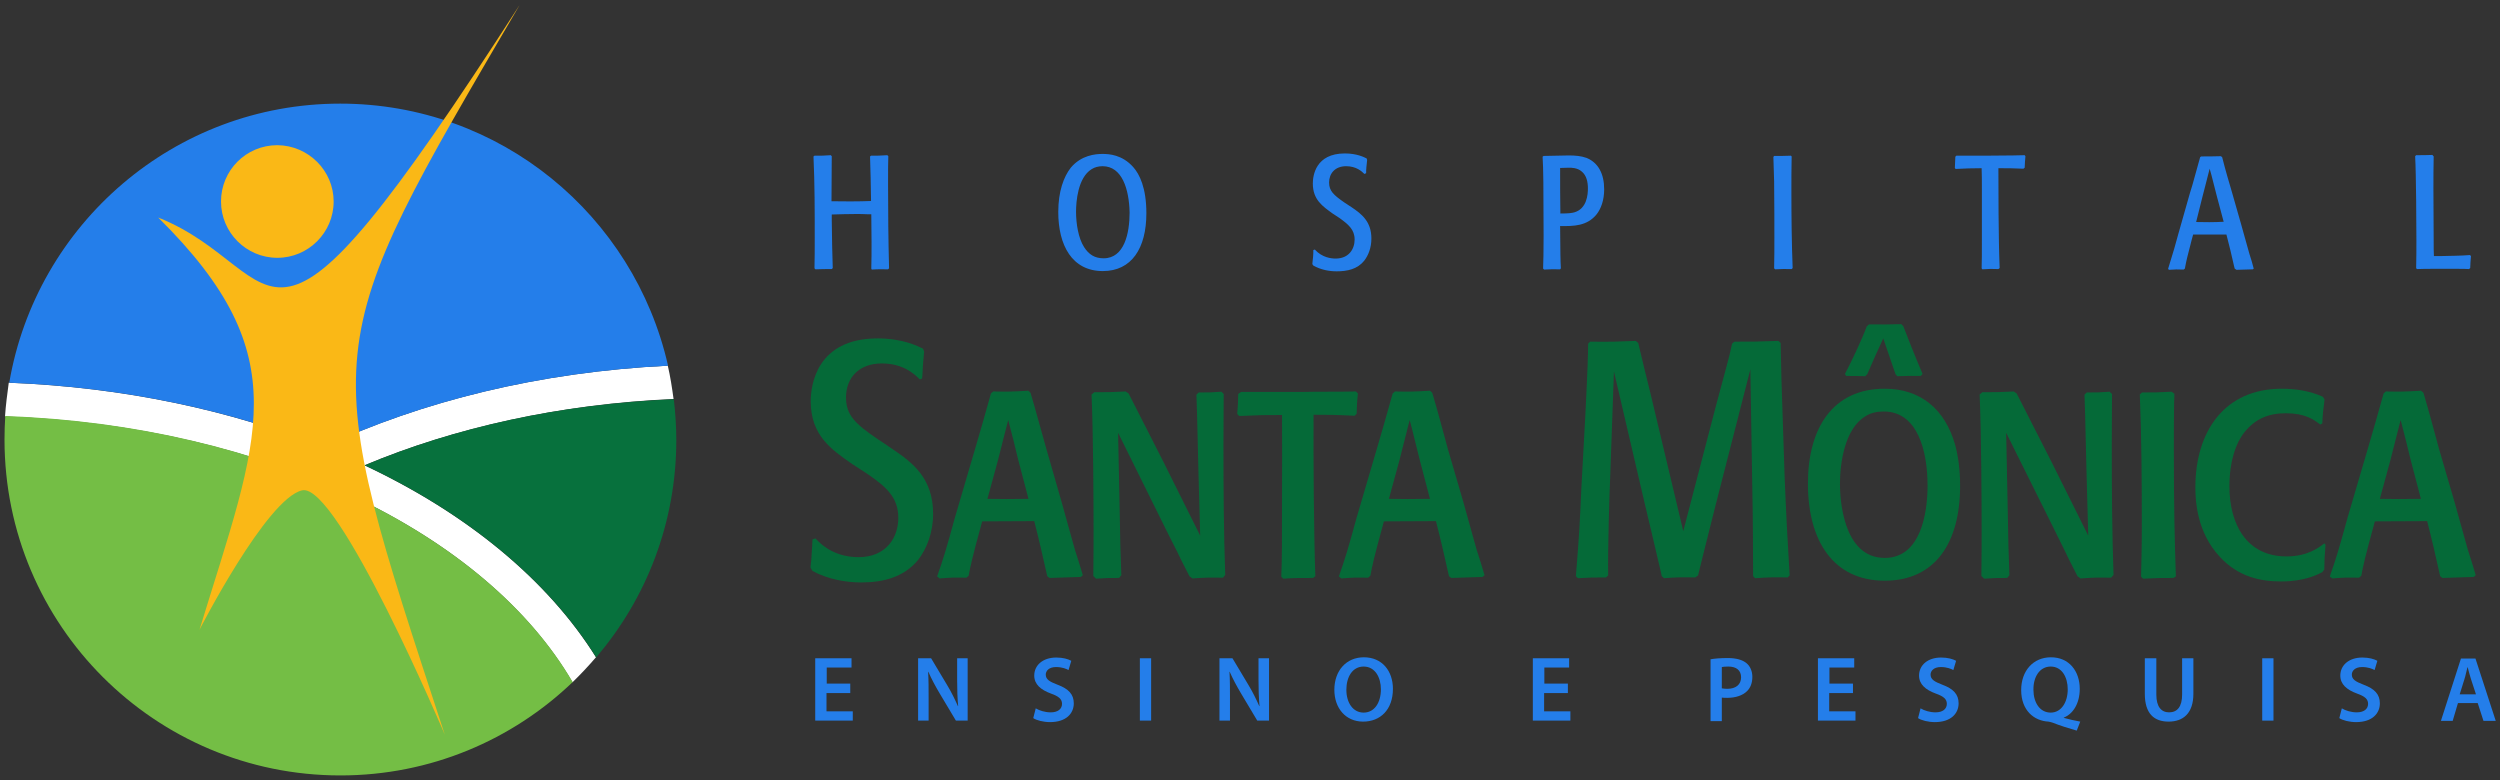 <?xml version="1.0" encoding="utf-8"?>
<!-- Generator: Adobe Illustrator 24.3.0, SVG Export Plug-In . SVG Version: 6.00 Build 0)  -->
<svg version="1.1" id="Layer_1" xmlns="http://www.w3.org/2000/svg" xmlns:xlink="http://www.w3.org/1999/xlink" x="0px" y="0px"
	 viewBox="0 0 998.8 311.8" style="enable-background:new 0 0 998.8 311.8;" xml:space="preserve">
<rect x="0" y="0" width="998.8" height="311.8" fill="#333333" stroke="none"/>
<style type="text/css">
	.st0{fill:#FFFFFF;}
	.st1{fill:#74BE45;}
	.st2{fill:#07713D;}
	.st3{fill:#247EEA;}
	.st4{fill:#FAB816;}
	.st5{fill:#056A38;}
</style>
<g>
	<path class="st0" d="M2,166.4c104.4,3.6,192.2,46.8,226.7,106.2c3.3-3.2,6.4-6.5,9.4-10c-19.3-30.9-51.6-57.5-92.5-76.7
		c35.8-15,78.1-24.5,123.5-26.5c-0.6-4.5-1.3-9-2.3-13.3c-51.2,2.5-98.4,14.2-137.7,32.6c-36.9-14.8-79.7-24-125.6-25.8
		C2.9,157.4,2.3,161.8,2,166.4"/>
	<path class="st1" d="M228.8,272.5c-24.1,23.1-56.8,37.3-92.8,37.3c-74.1,0-134.2-60-134.2-134.2c0-3.2,0.1-6.2,0.3-9.4
		C106.4,169.9,194.2,213.2,228.8,272.5"/>
	<path class="st2" d="M269.2,159.5c0.6,5.3,1,10.8,1,16.2c0,33.2-12,63.5-32,86.9c-19.3-30.9-51.6-57.5-92.5-76.7
		C181.6,170.8,223.7,161.4,269.2,159.5"/>
	<path class="st3" d="M135.9,41.4c64,0,117.4,44.7,131,104.7c-51.2,2.5-98.4,14.2-137.7,32.6c-36.9-14.8-79.7-24-125.5-25.8
		C14.5,89.6,69.6,41.4,135.9,41.4"/>
	<path class="st4" d="M133.3,80.5c0,12.4-10.1,22.5-22.5,22.5c-12.4,0-22.5-10.1-22.5-22.5S98.3,58,110.8,58
		C123.2,58.1,133.3,68.2,133.3,80.5 M63.2,86.9c53.8,21.5,38,80.3,144.4-84.9c-81.6,139.5-81.2,135-29.9,291.5
		c0,0-42.8-100.9-57-97.6c-14.2,3.3-41,55.7-41,55.7C103.4,174.2,119.4,142.5,63.2,86.9"/>
	<path class="st3" d="M348.1,107.3c0.1-3.5,0.1-7,0.1-10.5c0-1.6-0.1-9.4-0.1-11.2h-1.4c-1.6-0.1-3.3-0.1-4.8-0.1
		c-4,0-5.3,0.1-9.6,0.2v2c0,5.2,0.3,16.7,0.4,19.4l-0.4,0.4c-2.9,0-3.5,0-6.5,0.1l-0.4-0.4c0.1-4.1,0.1-8.2,0.1-12.3
		c0-10.8,0-21.5-0.5-32.4l0.4-0.3c3,0,3.7,0,6.5-0.2l0.4,0.4c0,2.6-0.1,15.2-0.1,18c3.2,0.1,11.7,0.1,15.8-0.1
		c-0.1-8.7-0.2-10.1-0.4-17.8l0.4-0.3c2.7,0,3.5,0,6.5-0.2l0.4,0.4c-0.1,2.2-0.1,6.2-0.1,11.3c0,11.2,0.1,22.3,0.4,33.5l-0.4,0.4
		c-2.9,0-3.6-0.1-6.5,0.1L348.1,107.3z"/>
	<path class="st3" d="M452.7,66.7c2.6,2.9,5.3,8.4,5.3,18.5c0,14-5.9,23.1-17.4,23.1c-12.3,0-17.8-10.3-17.8-23.6
		c0-8.3,2.2-14.1,5-17.7c4.2-5,9.8-5.5,12.7-5.5C443.1,61.5,448.3,61.8,452.7,66.7 M440.5,66.4c-1.6,0-3.2,0.4-4.4,1.2
		c-5.5,3.4-6.2,13-6.2,17c0,4.7,0.9,10.5,3.2,14.1c1.9,3,4.3,4.5,7.8,4.5c8.3,0,10.4-10,10.4-18.3C451.1,75.6,448.3,66.4,440.5,66.4
		"/>
	<path class="st3" d="M545.1,69.5c-1-1-3.2-3.1-7.3-3.1c-4.4,0-6.8,2.9-6.8,6.5c0,3.4,1.8,5,6.1,8c0.9,0.6,1.9,1.2,2.9,1.9
		c4,2.7,7.9,5.7,7.9,12.5c0,3.7-1.2,6.7-2.9,8.9c-2.7,3.3-6.6,4.2-11,4.2c-2.9,0-6.3-0.6-9.3-2.3l-0.4-0.6c0.1-1,0.2-1.9,0.3-2.9
		c0.1-0.9,0.1-1.8,0.1-2.7l0.6-0.2c2.9,3.2,6.5,3.6,8.3,3.6c5.3,0,7.6-3.8,7.6-7.6c0-4-2.5-6-5.9-8.5l-2.9-1.9
		c-4-2.9-7.9-5.5-7.9-12c0-3.1,1.1-12,12.8-12c4.8,0,7.7,1.5,8.7,2l0.2,0.6c-0.1,1-0.2,1.9-0.3,2.9c-0.1,0.8-0.1,1.6-0.1,2.4
		L545.1,69.5z"/>
	<path class="st3" d="M616.7,62.3c1.5,0,8.5-0.2,10.1-0.2c2.5,0,4.9,0.2,7.1,1c4.6,1.9,7,6.3,7,12.5c0,4.5-1.3,7.8-3,10
		c-3.8,4.7-9.1,4.8-14.6,4.7c0.1,11.1,0.1,13.5,0.3,16.9l-0.3,0.4c-3-0.1-3.6,0-6.4,0.1l-0.4-0.4c0.1-2.9,0.2-6.6,0.2-13.1
		c0-5.4-0.1-16.7-0.1-21.4c-0.1-5.3-0.1-7-0.3-10.2L616.7,62.3z M629.1,84.8c4.9-1.5,5.3-7.1,5.3-9.5c0-2.5-0.5-5.2-2.5-6.8
		c-1.7-1.5-4.1-1.5-5.1-1.5c-1.2,0-2.7,0.1-3.5,0.1c0,7.9,0,10.3,0.1,18.2C626.8,85.3,628.1,85.1,629.1,84.8"/>
	<path class="st3" d="M715.8,107.5c-3-0.1-3.8,0-6.6,0.1l-0.4-0.4c0.1-4.1,0.1-8.3,0.1-12.4c0-1.7,0-15.5-0.1-22.3
		c-0.1-4.4-0.2-7.1-0.3-9.8l0.3-0.4c3,0,3.8,0,6.7-0.1l0.3,0.3c-0.1,4.8-0.1,9.3-0.1,13.8c0,10.4,0.1,20.5,0.5,30.8L715.8,107.5z"/>
	<path class="st3" d="M798.4,107.5c-2.9-0.1-3.5-0.1-6.4,0.1l-0.3-0.4c0.1-3.1,0.1-5.4,0.1-11.2V75.3c0-3.7,0-5.1-0.1-8.1
		c-5.1,0-5.3,0.1-10.4,0.3l-0.3-0.4c0.1-1.9,0.1-2.5,0.2-4.5l0.4-0.4h11.2c11.9-0.1,13.3-0.1,16.1-0.2l0.3,0.4
		c-0.2,2.1-0.2,2.6-0.3,4.6l-0.5,0.4c-4-0.2-6.4-0.2-10-0.2c0,6.8,0,28.2,0.5,39.9L798.4,107.5z"/>
	<path class="st3" d="M892.8,107.3c-0.1-0.5-0.2-0.8-0.3-1.2c-1-4.4-1.7-7.5-3-12.4h-13.3l-0.6,2.2c-1.8,7-2.1,8.1-2.7,11.4
		l-0.5,0.4c-2.5-0.1-3.2-0.1-5.9,0.1l-0.3-0.4c2.2-7.1,2.9-9.5,4.1-14l4.6-16.2c0.7-2.2,1.3-4.2,1.9-6.5c0.3-1.2,1.8-6.6,2.2-7.9
		l0.4-0.3c3.4,0,4.2,0,7.9-0.1l0.5,0.4c1.6,6.3,2.5,9.1,3.8,13.6l3.8,13.3c2.4,8.6,2.9,10.3,3.3,11.8c0.3,0.8,1.5,4.8,1.7,5.8
		l-0.3,0.3c-2.8,0.1-3.8,0.1-6.6,0.2L892.8,107.3z M877.4,88.7c2.3,0.1,7.9,0.1,11-0.1l-2.7-10.1c-1.6-6-1.7-7-2.9-11.1
		c-1.2,4.6-1.9,7.6-2.9,11.3L877.4,88.7z"/>
	<path class="st3" d="M972.3,62.5c-0.1,4.4-0.1,9-0.1,13.4c0,2.9,0.1,16.9,0.1,20.1c0,3.6,0,4.2,0.1,6.3h3c3.8-0.1,7.6-0.1,11.4-0.4
		l0.4,0.4c-0.2,2.1-0.2,2.6-0.3,4.8l-0.5,0.4c-1.4-0.1-2.6-0.1-5.1-0.1h-8.9c-3.1,0-4,0-6.7,0.1l-0.4-0.3c0.1-4.2,0.1-7.9,0.1-11.3
		c0-5.3-0.1-26.2-0.5-33.5l0.4-0.4c3,0,3.7,0,6.5-0.1L972.3,62.5z"/>
	<path class="st5" d="M367.5,151.6c-2-2-6.5-6.4-15.2-6.4c-9.2,0-14.3,5.8-14.3,13.6c0,7.1,3.8,10.6,12.6,16.6
		c1.9,1.3,4,2.6,5.8,3.9c8.4,5.6,16.4,11.9,16.4,26c0,7.6-2.6,14-6,18.4c-5.6,6.8-13.7,9-22.8,9c-5.8,0-13.2-1.2-19.4-4.6l-0.8-1.4
		c0.3-2,0.4-3.9,0.5-5.8c0.1-1.9,0.3-3.8,0.3-5.4l1.2-0.4c6,6.7,13.4,7.5,17.2,7.5c11.1,0,15.9-7.9,15.9-15.7
		c0-8.3-5-12.5-12.4-17.6l-6-3.9c-8.4-5.8-16.6-11.5-16.6-25.1c0-6.3,2.3-25.1,26.7-25.1c10.2,0,16,3.1,18.2,4.1l0.4,1.2
		c-0.1,2-0.4,3.9-0.5,5.8c-0.1,1.6-0.1,3.4-0.3,4.9L367.5,151.6z"/>
	<path class="st5" d="M392.4,208.3c-4,14.5-4.8,18.3-5.4,21.7l-0.9,0.8c-5-0.1-5.7-0.1-10.7,0.3l-1-0.8c2.4-6.8,3.7-11,7.1-23.5
		l7.7-26.2c2-6.7,4.5-15.5,6.7-23.4l0.9-0.8c6,0.1,7.2,0.1,14-0.3l0.9,0.8c1.9,6.2,4.5,16.1,6.3,22.3l6.2,21.6
		c3.9,13.8,4.2,15.3,5.3,19c0.5,1.5,2.7,8.4,3.1,10l-0.8,0.7c-5,0.1-7.7,0.3-12.5,0.4l-0.9-0.7c-1.9-8.5-3.2-14.2-5.2-22
		L392.4,208.3L392.4,208.3z M394.5,199.3c2.6,0.1,12,0.1,16.4,0l-4.1-15.6c-1.3-5.3-2.4-10-4-15.9c-1.1,4.5-2.3,8.8-4.1,16.1
		L394.5,199.3z"/>
	<path class="st5" d="M446.7,172.9l0.5,24.3c0.3,18.7,0.5,25.2,0.8,32.6l-0.9,1.1c-4.8,0-4.8,0-9.2,0.3l-1.1-1.1
		c0.1-7.7,0.1-14.5,0.1-18.6c0-10.3-0.1-37.7-0.8-53.9l1.1-0.9c5.3,0,6.8,0,12.5-0.3l1.2,0.8c4,7.9,9.1,17.9,13.7,26.9l14.9,29.9
		l-0.7-25.6c-0.3-10.4-0.4-20.2-0.8-30.7l0.9-0.9c4.4,0,5,0,9.1-0.3l0.9,0.9c0,4.9-0.1,10.8-0.1,20.6c0,17.4,0.1,34.6,0.7,51.7
		l-0.9,1.1c-5.3-0.1-6.7-0.1-12.2,0.3l-1.2-0.9c-2-4.1-3-5.7-4.6-9.2l-4.4-8.7L446.7,172.9z"/>
	<path class="st5" d="M524.6,230.9c-5.4,0-8,0-11.9,0.3l-0.8-0.8c0.3-7.2,0.3-14.4,0.3-31.9c0-9.1,0.1-23.6,0-32.7
		c-7.1,0-8.4,0-17.1,0.4l-0.8-0.8c0.3-3.8,0.3-4.1,0.4-8l1.1-0.8h18.7c3.9,0,7.6,0,11.5-0.1c9.5,0,10.6,0,15.7-0.1l0.8,0.8
		c-0.4,4-0.4,5.4-0.5,8.1l-0.8,0.8c-8.3-0.4-10.7-0.4-16.4-0.4c-0.1,17.2,0.1,47.1,0.7,64.5L524.6,230.9z"/>
	<path class="st5" d="M552.9,208.3c-4,14.5-4.8,18.3-5.4,21.7l-0.9,0.8c-5-0.1-5.7-0.1-10.7,0.3l-1-0.8c2.4-6.8,3.7-11,7.1-23.5
		l7.7-26.2c2-6.7,4.5-15.5,6.7-23.4l0.9-0.8c6,0.1,7.2,0.1,14-0.3l0.9,0.8c1.9,6.2,4.5,16.1,6.2,22.3l6.3,21.6
		c3.9,13.8,4.2,15.3,5.3,19c0.5,1.5,2.7,8.4,3.1,10l-0.8,0.7c-5,0.1-7.7,0.3-12.5,0.4l-0.9-0.7c-1.9-8.5-3.2-14.2-5.2-22
		L552.9,208.3L552.9,208.3L552.9,208.3z M554.9,199.3c2.6,0.1,12,0.1,16.4,0l-4.1-15.6c-1.4-5.3-2.4-10-4-15.9
		c-1.1,4.5-2.3,8.8-4.1,16.1L554.9,199.3z"/>
	<path class="st5" d="M672.5,212.2l13.3-51c1.2-4.6,2.6-9.5,3.8-14.1c1.4-5.3,1.5-5.6,2.4-9.8l0.9-0.8c7.6,0,9.2,0,17.6-0.3l0.9,0.8
		c0.3,13.4,0.3,15.6,0.9,32.4l0.7,21.3c0.5,13,1.2,26.2,2,39.2l-0.8,0.8c-5.7-0.1-6.9-0.1-13,0.3l-0.8-0.8c0-5.3-0.1-26.5-0.3-33.9
		l-0.8-48.7l-13.6,53.1c-3.6,14.3-6.9,27.4-7.3,29.2l-1.1,0.8c-5.4-0.1-7.2-0.1-12.5,0.3l-0.9-0.8l-0.5-2.3
		c-2.7-11.8-3.4-14.3-6.2-26.3l-12.4-53.2l-1.5,42.3c-0.3,6.1-1,29.7-0.8,39.2l-0.9,0.8c-5.3,0-6,0-11.2,0.3l-0.8-0.8
		c1.4-17.6,1.5-19.7,2.2-35.4l1.6-29.3c1-20.4,1-22.7,1.1-28.2l0.8-0.8c8.6,0.1,10.7,0,18.2-0.3l1,0.8c1.3,5.7,3.6,14.9,5,20.6
		L672.5,212.2z"/>
	<path class="st5" d="M781.2,178c1.2,4.6,1.9,9.9,1.9,16.1c0,23.2-10.3,37.9-30.1,37.9c-20.4,0-30.7-15.7-30.7-38.8
		c0-22,9.8-37.9,30.7-37.9C767,155.3,777.1,163.2,781.2,178 M752.6,164.4c-2.6,0-5.2,0.5-7.3,1.9c-8.3,4.9-10.2,18.7-10.2,27
		c0,5.2,0.9,29.6,17.9,29.6c14.4,0,17.1-17.9,17.1-28.9C770.1,179.9,766,164.4,752.6,164.4 M757.3,149.5c-1.6-4.6-2.6-7.6-4.9-14.3
		c-3.2,6.9-3.5,7.7-6.4,14.3l-0.8,0.8c-3.8-0.1-4.4-0.1-7.6-0.1l-0.5-0.8c2.6-4.9,7.1-14.5,8.7-19l0.9-0.8c6.1,0.1,7.2,0,12.9-0.1
		l0.8,0.8c0.9,2.4,4.9,12.6,7.7,19.1l-0.7,0.8c-3.5-0.1-5,0-9.4,0.1L757.3,149.5z"/>
	<path class="st5" d="M801.5,172.9l0.5,24.3c0.3,18.7,0.5,25.2,0.8,32.6l-0.9,1.1c-4.8,0-4.8,0-9.2,0.3l-1.1-1.1
		c0.1-7.7,0.1-14.5,0.1-18.6c0-10.3-0.1-37.7-0.8-53.9l1.1-0.9c5.3,0,6.8,0,12.5-0.3l1.2,0.8c4,7.9,9.1,17.9,13.7,26.9l14.9,29.9
		l-0.7-25.6c-0.3-10.4-0.4-20.2-0.8-30.7l0.9-0.9c4.4,0,5,0,9.1-0.3l1,0.9c0,4.9-0.1,10.8-0.1,20.6c0,17.4,0.1,34.6,0.7,51.7l-1,1.1
		c-5.3-0.1-6.7-0.1-12.2,0.3l-1.2-0.9c-2-4.1-3-5.7-4.6-9.2l-4.3-8.7L801.5,172.9z"/>
	<path class="st5" d="M868.3,230.9c-5.2,0-6.4,0-12.1,0.3l-0.8-0.8c0.1-5.3,0.3-10.7,0.3-20.4c0-17.5-0.1-35-0.8-52.4l0.9-0.8
		c5.3,0,6.1,0,11.8-0.3l1.1,0.8c0,1.1,0,2.2-0.1,3.4c-0.1,6.2-0.1,12.5-0.1,19c0,23.7,0.3,34.9,0.8,50.6L868.3,230.9z"/>
	<path class="st5" d="M929.1,217.6c-0.4,4.5-0.4,5.7-0.5,9.9l-0.8,1.1c-2.2,1.1-7.2,3.7-16.5,3.7c-8.3,0-17.1-1.9-24.4-9.8
		c-9.2-9.8-9.8-22.3-9.8-27.8c0-22.4,11.7-39.4,34.5-39.4c5.6,0,11.3,0.9,16.4,3.2l0.7,1.1c-0.5,4.5-0.7,5-0.9,9.6l-0.8,0.4
		c-2.7-2-6-4.5-13.8-4.5c-6.8,0-12.2,2.2-16.5,7.6c-3.4,4.2-6,11.5-6,21.6c0,15.2,6.9,28,22.8,28c8.5,0,13-3.6,15.1-5.2L929.1,217.6
		z"/>
	<path class="st5" d="M948.8,208.3c-4,14.5-4.8,18.3-5.4,21.7l-0.9,0.8c-5-0.1-5.7-0.1-10.7,0.3l-1-0.8c2.4-6.8,3.7-11,7.1-23.5
		l7.7-26.2c2-6.7,4.5-15.5,6.7-23.4l0.9-0.8c6,0.1,7.2,0.1,14-0.3l1,0.8c1.9,6.2,4.5,16.1,6.2,22.3l6.3,21.6
		c3.9,13.8,4.2,15.3,5.3,19c0.5,1.5,2.7,8.4,3.1,10l-0.8,0.7c-5,0.1-7.7,0.3-12.5,0.4l-0.9-0.7c-1.9-8.5-3.2-14.2-5.2-22
		L948.8,208.3L948.8,208.3z M950.8,199.3c2.6,0.1,12,0.1,16.4,0l-4.1-15.6c-1.3-5.3-2.4-10-4-15.9c-1.1,4.5-2.3,8.8-4.1,16.1
		L950.8,199.3z"/>
	<path class="st3" d="M339.6,276.9h-9.4v7.3h10.5v3.7h-15V263h14.5v3.7h-9.9v6.4h9.4V276.9z"/>
	<path class="st3" d="M366.8,287.9V263h5.2l6.4,10.7c1.7,2.8,3.1,5.7,4.3,8.4h0.1c-0.3-3.3-0.4-6.5-0.4-10.4V263h4.2v24.9h-4.7
		l-6.5-10.9c-1.6-2.7-3.3-5.8-4.5-8.6l-0.1,0c0.2,3.2,0.2,6.5,0.2,10.6v8.9H366.8z"/>
	<path class="st3" d="M413.8,283c1.5,0.9,3.7,1.6,6,1.6c2.9,0,4.5-1.4,4.5-3.4c0-1.9-1.3-3-4.4-4.1c-4.1-1.5-6.7-3.7-6.7-7.2
		c0-4.1,3.4-7.2,8.8-7.2c2.7,0,4.7,0.6,6,1.3l-1.1,3.7c-0.9-0.5-2.6-1.2-5-1.2c-2.9,0-4.1,1.6-4.1,3c0,1.9,1.4,2.8,4.8,4.1
		c4.3,1.6,6.4,3.8,6.4,7.4c0,4-3,7.5-9.5,7.5c-2.6,0-5.4-0.7-6.7-1.6L413.8,283z"/>
	<path class="st3" d="M459.9,263v24.9h-4.5V263H459.9z"/>
	<path class="st3" d="M487.2,287.9V263h5.2l6.4,10.7c1.7,2.8,3.1,5.7,4.3,8.4h0.1c-0.3-3.3-0.4-6.5-0.4-10.4V263h4.2v24.9h-4.7
		l-6.5-10.9c-1.6-2.7-3.3-5.8-4.5-8.6l-0.1,0c0.2,3.2,0.2,6.5,0.2,10.6v8.9H487.2z"/>
	<path class="st3" d="M556.5,275.2c0,8.4-5.1,13.1-11.9,13.1c-7,0-11.5-5.4-11.5-12.7c0-7.7,4.8-13,11.8-13
		C552.2,262.6,556.5,268.1,556.5,275.2z M537.9,275.6c0,5.1,2.6,9.1,6.9,9.1c4.4,0,6.9-4.1,6.9-9.3c0-4.7-2.3-9.1-6.9-9.1
		C540.3,266.3,537.9,270.5,537.9,275.6z"/>
	<path class="st3" d="M626.3,276.9h-9.4v7.3h10.5v3.7h-15V263h14.5v3.7h-9.9v6.4h9.4V276.9z"/>
	<path class="st3" d="M683.4,263.4c1.6-0.3,3.9-0.5,6.9-0.5c3.3,0,5.8,0.7,7.4,2c1.5,1.2,2.4,3.2,2.4,5.5c0,2.4-0.7,4.3-2.1,5.7
		c-1.8,1.8-4.7,2.7-7.9,2.7c-0.9,0-1.6,0-2.2-0.1v9.4h-4.5V263.4z M687.9,275c0.6,0.1,1.3,0.2,2.2,0.2c3.4,0,5.5-1.7,5.5-4.6
		c0-2.8-1.9-4.3-5.1-4.3c-1.3,0-2.1,0.1-2.6,0.2V275z"/>
	<path class="st3" d="M740.2,276.9h-9.4v7.3h10.5v3.7h-15V263h14.5v3.7h-9.9v6.4h9.4V276.9z"/>
	<path class="st3" d="M767.3,283c1.5,0.9,3.7,1.6,6,1.6c2.9,0,4.5-1.4,4.5-3.4c0-1.9-1.3-3-4.4-4.1c-4.1-1.5-6.7-3.7-6.7-7.2
		c0-4.1,3.4-7.2,8.8-7.2c2.7,0,4.7,0.6,6,1.3l-1.1,3.7c-0.9-0.5-2.6-1.2-5-1.2c-2.9,0-4.1,1.6-4.1,3c0,1.9,1.4,2.8,4.8,4.1
		c4.3,1.6,6.4,3.8,6.4,7.4c0,4-3,7.5-9.5,7.5c-2.6,0-5.4-0.7-6.7-1.6L767.3,283z"/>
	<path class="st3" d="M829.7,291.9c-3.5-1-6.6-2-9.7-3.2c-0.6-0.2-1.1-0.3-1.6-0.4c-5.8-0.3-10.9-4.5-10.9-12.6
		c0-7.7,4.8-13.1,11.9-13.1c7.2,0,11.5,5.5,11.5,12.6c0,6-2.8,10.1-6.4,11.5v0.1c2.1,0.6,4.5,1.1,6.6,1.5L829.7,291.9z M826.1,275.4
		c0-4.8-2.3-9.1-6.8-9.1c-4.5,0-7,4.3-6.9,9.3c0,5,2.5,9.1,6.9,9.1C823.5,284.7,826.1,280.6,826.1,275.4z"/>
	<path class="st3" d="M861.5,263v14.5c0,4.9,2,7.1,5.1,7.1c3.3,0,5.2-2.3,5.2-7.1V263h4.5v14.2c0,7.7-4,11.1-9.9,11.1
		c-5.8,0-9.5-3.2-9.5-11.1V263H861.5z"/>
	<path class="st3" d="M908.3,263v24.9h-4.5V263H908.3z"/>
	<path class="st3" d="M935.6,283c1.5,0.9,3.7,1.6,6,1.6c2.9,0,4.5-1.4,4.5-3.4c0-1.9-1.3-3-4.4-4.1c-4.1-1.5-6.7-3.7-6.7-7.2
		c0-4.1,3.4-7.2,8.8-7.2c2.7,0,4.7,0.6,6,1.3l-1.1,3.7c-0.9-0.5-2.6-1.2-5-1.2c-2.9,0-4.1,1.6-4.1,3c0,1.9,1.4,2.8,4.8,4.1
		c4.3,1.6,6.4,3.8,6.4,7.4c0,4-3,7.5-9.5,7.5c-2.6,0-5.4-0.7-6.7-1.6L935.6,283z"/>
	<path class="st3" d="M982,280.9l-2.1,7.1h-4.7l8-24.9h5.8l8.1,24.9h-4.9l-2.3-7.1H982z M989.2,277.4l-2-6.1
		c-0.5-1.5-0.9-3.2-1.3-4.7h-0.1c-0.4,1.4-0.7,3.2-1.2,4.7l-1.9,6.1H989.2z"/>
</g>
</svg>
